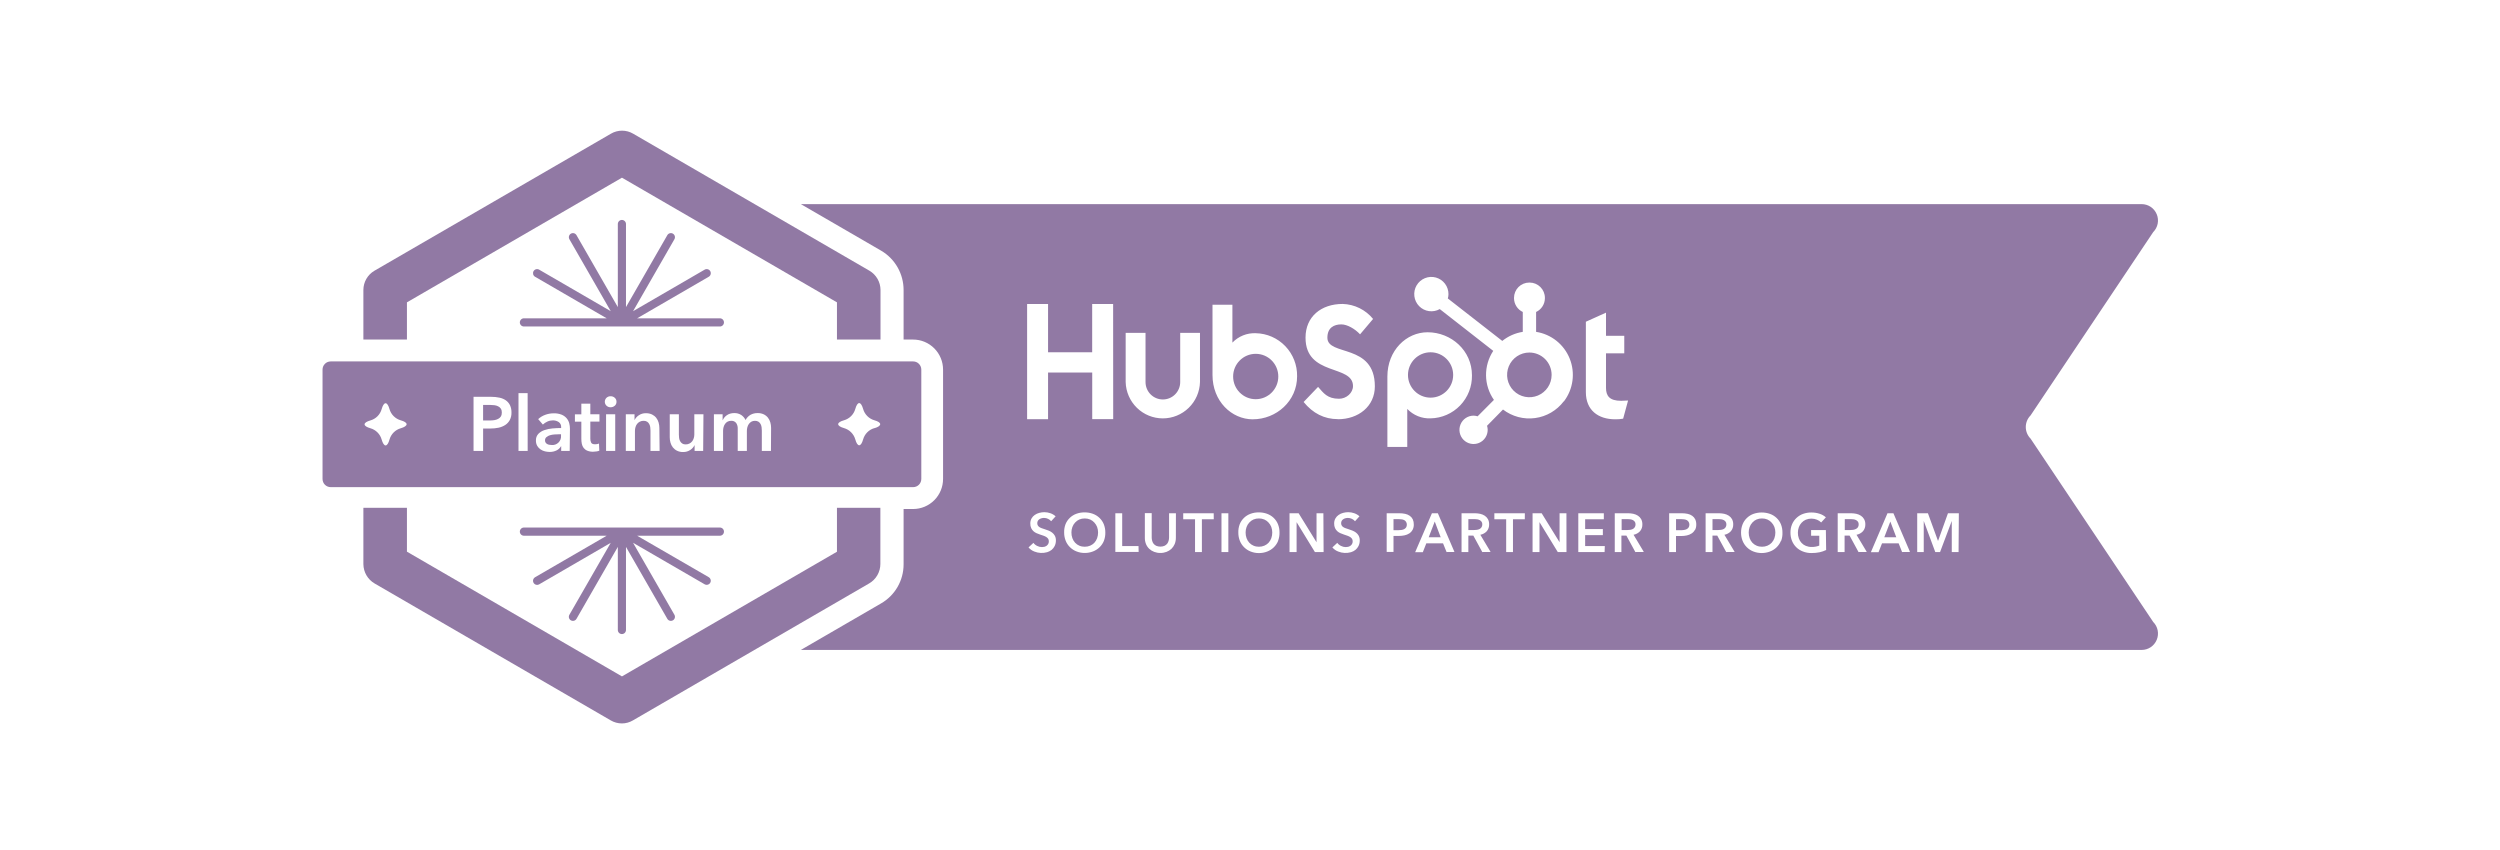 <svg width="147" height="50" viewBox="0 0 147 50" fill="none" xmlns="http://www.w3.org/2000/svg">
<path d="M84.117 23.382C84.851 23.382 85.446 22.785 85.446 22.048C85.446 21.311 84.851 20.714 84.117 20.714C83.384 20.714 82.789 21.311 82.789 22.048C82.789 22.785 83.384 23.382 84.117 23.382Z" fill="#9179A4"/>
<path d="M73.836 23.473C74.57 23.473 75.164 22.876 75.164 22.139C75.164 21.402 74.57 20.805 73.836 20.805C73.103 20.805 72.508 21.402 72.508 22.139C72.508 22.876 73.103 23.473 73.836 23.473Z" fill="#9179A4"/>
<path d="M89.928 20.729C89.669 20.728 89.416 20.805 89.2 20.949C88.985 21.094 88.817 21.299 88.717 21.539C88.618 21.779 88.592 22.044 88.642 22.299C88.692 22.554 88.817 22.788 89 22.972C89.183 23.156 89.416 23.282 89.67 23.332C89.924 23.383 90.188 23.357 90.427 23.258C90.666 23.158 90.871 22.99 91.015 22.774C91.159 22.558 91.235 22.303 91.235 22.043C91.235 21.695 91.098 21.361 90.853 21.114C90.607 20.868 90.275 20.729 89.928 20.729Z" fill="#9179A4"/>
<path d="M74.59 30.726C74.521 30.65 74.437 30.589 74.343 30.547C74.242 30.504 74.133 30.483 74.023 30.485C73.913 30.483 73.804 30.504 73.703 30.547C73.61 30.589 73.526 30.649 73.458 30.726C73.388 30.801 73.334 30.89 73.298 30.988C73.261 31.09 73.242 31.199 73.242 31.309C73.24 31.423 73.259 31.537 73.298 31.645C73.333 31.744 73.387 31.835 73.458 31.912C73.527 31.986 73.611 32.046 73.705 32.085C73.806 32.129 73.915 32.15 74.025 32.148C74.135 32.15 74.244 32.128 74.345 32.085C74.439 32.045 74.523 31.986 74.593 31.912C74.663 31.834 74.718 31.743 74.753 31.645C74.791 31.537 74.81 31.423 74.809 31.309C74.809 31.199 74.79 31.091 74.753 30.988C74.716 30.891 74.66 30.802 74.59 30.726Z" fill="#9179A4"/>
<path d="M96.124 31.001C96.156 30.951 96.171 30.892 96.169 30.832C96.171 30.779 96.157 30.725 96.128 30.68C96.099 30.641 96.063 30.609 96.022 30.585C95.976 30.561 95.927 30.545 95.876 30.537C95.823 30.529 95.77 30.524 95.716 30.524H95.352V31.167H95.681C95.739 31.166 95.797 31.162 95.854 31.154C95.91 31.146 95.964 31.129 96.014 31.104C96.059 31.08 96.097 31.044 96.124 31.001Z" fill="#9179A4"/>
<path d="M87.114 31.001C87.146 30.951 87.161 30.892 87.159 30.832C87.161 30.779 87.147 30.725 87.118 30.68C87.089 30.641 87.053 30.609 87.012 30.585C86.966 30.561 86.917 30.545 86.866 30.537C86.813 30.529 86.76 30.524 86.706 30.524H86.34V31.167H86.669C86.727 31.166 86.785 31.162 86.842 31.154C86.898 31.146 86.952 31.129 87.002 31.104C87.048 31.08 87.087 31.045 87.114 31.001Z" fill="#9179A4"/>
<path d="M84.008 31.591H84.712L84.363 30.666L84.008 31.591Z" fill="#9179A4"/>
<path d="M82.57 30.583C82.52 30.558 82.465 30.542 82.41 30.537C82.35 30.528 82.289 30.524 82.229 30.524H81.938V31.176H82.219C82.282 31.177 82.346 31.172 82.408 31.162C82.464 31.154 82.518 31.138 82.568 31.112C82.613 31.088 82.651 31.053 82.68 31.011C82.708 30.962 82.723 30.907 82.722 30.85C82.723 30.794 82.709 30.738 82.68 30.689C82.653 30.645 82.615 30.608 82.57 30.583Z" fill="#9179A4"/>
<path d="M109.247 31.001C109.278 30.951 109.293 30.892 109.29 30.832C109.293 30.779 109.279 30.726 109.25 30.68C109.222 30.641 109.185 30.609 109.143 30.585C109.098 30.561 109.048 30.545 108.998 30.537C108.945 30.529 108.891 30.524 108.838 30.524H108.473V31.167H108.793C108.851 31.167 108.908 31.162 108.966 31.154C109.021 31.146 109.075 31.129 109.126 31.104C109.175 31.081 109.217 31.046 109.247 31.001Z" fill="#9179A4"/>
<path d="M101.467 31.001C101.498 30.951 101.514 30.892 101.511 30.832C101.513 30.779 101.499 30.725 101.47 30.68C101.441 30.641 101.406 30.609 101.364 30.585C101.318 30.561 101.269 30.545 101.219 30.537C101.166 30.529 101.112 30.524 101.059 30.524H100.695V31.167H101.025C101.083 31.166 101.141 31.162 101.198 31.154C101.254 31.146 101.308 31.129 101.358 31.104C101.402 31.08 101.44 31.044 101.467 31.001Z" fill="#9179A4"/>
<path d="M110.797 31.591H111.501L111.151 30.666L110.797 31.591Z" fill="#9179A4"/>
<path d="M64.348 30.726C64.279 30.65 64.195 30.589 64.101 30.547C64 30.504 63.891 30.483 63.781 30.485C63.671 30.483 63.562 30.504 63.461 30.547C63.368 30.589 63.284 30.649 63.216 30.726C63.146 30.801 63.092 30.89 63.056 30.988C63.018 31.09 62.999 31.199 63 31.309C62.998 31.423 63.017 31.537 63.056 31.645C63.091 31.744 63.145 31.835 63.216 31.912C63.285 31.986 63.369 32.046 63.463 32.085C63.564 32.129 63.673 32.15 63.783 32.148C63.893 32.15 64.002 32.128 64.103 32.085C64.197 32.045 64.281 31.986 64.351 31.912C64.421 31.834 64.475 31.743 64.511 31.645C64.549 31.537 64.568 31.423 64.567 31.309C64.567 31.199 64.548 31.091 64.511 30.988C64.473 30.891 64.418 30.802 64.348 30.726Z" fill="#9179A4"/>
<path d="M104.169 30.726C104.1 30.649 104.017 30.589 103.924 30.547C103.822 30.504 103.714 30.483 103.604 30.485C103.494 30.483 103.385 30.504 103.284 30.547C103.19 30.589 103.107 30.649 103.039 30.726C102.969 30.802 102.915 30.891 102.879 30.988C102.842 31.091 102.824 31.2 102.824 31.309C102.823 31.423 102.841 31.537 102.879 31.645C102.914 31.743 102.969 31.834 103.039 31.912C103.108 31.986 103.193 32.045 103.287 32.085C103.388 32.129 103.497 32.15 103.607 32.148C103.717 32.15 103.826 32.128 103.927 32.085C104.021 32.045 104.105 31.986 104.175 31.912C104.245 31.834 104.3 31.743 104.335 31.645C104.373 31.537 104.392 31.423 104.391 31.309C104.391 31.199 104.372 31.091 104.335 30.988C104.297 30.89 104.241 30.801 104.169 30.726Z" fill="#9179A4"/>
<path d="M119.397 25.79C119.217 25.609 119.116 25.364 119.116 25.109C119.116 24.853 119.217 24.608 119.397 24.427L126.608 13.648C126.742 13.513 126.834 13.341 126.871 13.155C126.908 12.968 126.889 12.774 126.816 12.598C126.743 12.422 126.621 12.271 126.463 12.165C126.305 12.059 126.12 12.003 125.93 12.002H47.09L51.83 14.751C52.226 14.988 52.554 15.324 52.782 15.726C53.01 16.128 53.13 16.583 53.131 17.046V19.966H53.691C54.158 19.966 54.606 20.152 54.936 20.484C55.266 20.815 55.452 21.265 55.452 21.734V28.162C55.452 28.631 55.266 29.081 54.936 29.412C54.606 29.744 54.158 29.93 53.691 29.93H53.131V33.186C53.131 33.653 53.008 34.111 52.775 34.515C52.541 34.919 52.205 35.253 51.801 35.484L47.09 38.216H125.93C126.12 38.216 126.305 38.16 126.463 38.054C126.621 37.948 126.743 37.797 126.816 37.621C126.889 37.445 126.908 37.251 126.871 37.064C126.834 36.877 126.742 36.706 126.608 36.571L119.397 25.79ZM93.249 18.918L94.433 18.384V19.744H95.507V20.774H94.433V22.807C94.433 23.267 94.63 23.567 95.32 23.567C95.451 23.567 95.601 23.558 95.731 23.55L95.441 24.618C95.287 24.646 95.131 24.658 94.974 24.655C93.977 24.655 93.249 24.122 93.249 23.063V18.918ZM81.578 22.143C81.578 20.596 82.698 19.537 83.941 19.537C85.332 19.537 86.551 20.612 86.551 22.068C86.563 22.727 86.313 23.364 85.858 23.839C85.402 24.313 84.777 24.587 84.121 24.599C83.865 24.61 83.611 24.567 83.374 24.471C83.137 24.375 82.924 24.23 82.747 24.045V26.279H81.578V22.143ZM66.189 19.572H67.357V22.465C67.357 22.736 67.464 22.997 67.655 23.189C67.847 23.381 68.106 23.489 68.376 23.489C68.647 23.489 68.906 23.381 69.097 23.189C69.288 22.997 69.396 22.736 69.396 22.465V19.572H70.559V22.465C70.544 23.037 70.307 23.58 69.898 23.979C69.49 24.378 68.943 24.601 68.374 24.601C67.804 24.601 67.257 24.378 66.849 23.979C66.441 23.58 66.204 23.037 66.189 22.465V19.572ZM62.013 32.108C61.97 32.195 61.909 32.272 61.834 32.334C61.755 32.395 61.666 32.441 61.572 32.469C61.325 32.54 61.061 32.527 60.822 32.431C60.688 32.381 60.569 32.297 60.477 32.188L60.765 31.92C60.823 31.998 60.899 32.06 60.987 32.101C61.072 32.145 61.166 32.168 61.261 32.169C61.309 32.169 61.358 32.163 61.405 32.153C61.452 32.141 61.497 32.12 61.538 32.093C61.576 32.064 61.609 32.028 61.634 31.987C61.661 31.938 61.674 31.882 61.671 31.826C61.673 31.773 61.658 31.721 61.629 31.677C61.599 31.635 61.56 31.6 61.517 31.573C61.466 31.543 61.413 31.518 61.357 31.499L61.155 31.431C61.086 31.409 61.017 31.382 60.95 31.352C60.883 31.324 60.821 31.284 60.767 31.235C60.711 31.183 60.665 31.121 60.634 31.052C60.596 30.968 60.579 30.876 60.582 30.783C60.579 30.68 60.604 30.577 60.654 30.486C60.701 30.403 60.765 30.332 60.843 30.279C60.924 30.222 61.014 30.181 61.109 30.157C61.208 30.13 61.309 30.116 61.411 30.116C61.531 30.117 61.649 30.137 61.762 30.177C61.876 30.216 61.981 30.278 62.071 30.359L61.808 30.648C61.759 30.589 61.697 30.541 61.627 30.509C61.554 30.473 61.474 30.454 61.392 30.454C61.345 30.453 61.297 30.459 61.251 30.472C61.206 30.482 61.162 30.5 61.123 30.526C61.085 30.55 61.053 30.583 61.029 30.621C61.003 30.664 60.99 30.714 60.992 30.764C60.99 30.81 61.001 30.856 61.024 30.896C61.046 30.934 61.076 30.966 61.112 30.989C61.154 31.018 61.2 31.041 61.248 31.057C61.301 31.076 61.36 31.097 61.424 31.116C61.488 31.135 61.572 31.166 61.65 31.196C61.727 31.226 61.799 31.265 61.864 31.315C61.93 31.365 61.984 31.428 62.024 31.5C62.069 31.587 62.09 31.683 62.087 31.78C62.088 31.893 62.063 32.006 62.013 32.108ZM64.911 31.799C64.854 31.941 64.767 32.07 64.657 32.177C64.546 32.285 64.414 32.369 64.27 32.424C64.114 32.485 63.947 32.516 63.78 32.514C63.616 32.516 63.453 32.485 63.3 32.424C63.156 32.369 63.026 32.285 62.916 32.177C62.806 32.07 62.72 31.941 62.663 31.799C62.602 31.646 62.571 31.482 62.572 31.317C62.566 31.148 62.594 30.98 62.653 30.822C62.71 30.681 62.796 30.554 62.906 30.449C63.016 30.343 63.147 30.262 63.29 30.21C63.444 30.154 63.607 30.126 63.77 30.128C63.937 30.126 64.103 30.154 64.26 30.21C64.404 30.262 64.536 30.343 64.647 30.449C64.758 30.554 64.844 30.681 64.902 30.822C64.964 30.979 64.995 31.146 64.993 31.315C64.997 31.482 64.968 31.648 64.908 31.804L64.911 31.799ZM65.456 24.644H64.223V21.904H61.626V24.649H60.394V17.877H61.626V20.713H64.22V17.877H65.452L65.456 24.644ZM66.952 32.455H65.582V30.179H65.985V32.108H66.945L66.952 32.455ZM69.141 31.619C69.143 31.747 69.119 31.874 69.071 31.992C69.025 32.097 68.96 32.193 68.879 32.273C68.795 32.35 68.697 32.41 68.591 32.45C68.475 32.494 68.352 32.516 68.229 32.514C68.105 32.516 67.983 32.494 67.867 32.45C67.76 32.411 67.662 32.351 67.578 32.273C67.494 32.194 67.429 32.098 67.385 31.992C67.338 31.874 67.314 31.747 67.317 31.619V30.173H67.72V31.598C67.72 31.664 67.728 31.73 67.746 31.794C67.761 31.858 67.79 31.918 67.83 31.97C67.873 32.024 67.928 32.067 67.99 32.095C68.144 32.157 68.317 32.157 68.471 32.095C68.533 32.066 68.587 32.023 68.631 31.97C68.67 31.917 68.699 31.858 68.715 31.794C68.732 31.73 68.741 31.664 68.741 31.598V30.179H69.144L69.141 31.619ZM71.369 30.533H70.671V32.461H70.268V30.533H69.573V30.179H71.366L71.369 30.533ZM72.227 32.461H71.823V30.179H72.227V32.461ZM75.154 31.805C75.096 31.948 75.009 32.076 74.899 32.183C74.788 32.291 74.656 32.375 74.512 32.431C74.356 32.492 74.19 32.522 74.022 32.521C73.858 32.522 73.695 32.491 73.542 32.431C73.398 32.376 73.268 32.291 73.158 32.183C73.049 32.076 72.962 31.948 72.905 31.805C72.844 31.652 72.813 31.488 72.814 31.323C72.808 31.152 72.835 30.982 72.896 30.822C72.952 30.681 73.039 30.554 73.148 30.449C73.258 30.343 73.389 30.262 73.532 30.21C73.686 30.154 73.849 30.126 74.013 30.128C74.179 30.126 74.345 30.154 74.502 30.21C74.646 30.262 74.778 30.343 74.89 30.449C75 30.554 75.087 30.681 75.144 30.822C75.207 30.979 75.237 31.146 75.235 31.315C75.239 31.482 75.21 31.648 75.15 31.804L75.154 31.805ZM73.667 24.657C72.415 24.655 71.295 23.59 71.295 22.049V17.917H72.465V20.146C72.642 19.961 72.856 19.816 73.092 19.721C73.329 19.625 73.583 19.582 73.838 19.593C74.495 19.605 75.12 19.879 75.575 20.353C76.031 20.828 76.281 21.465 76.269 22.124C76.274 23.577 75.053 24.655 73.664 24.655L73.667 24.657ZM77.828 32.461H77.316L76.24 30.703V32.461H75.824V30.179H76.359L77.412 31.884V30.179H77.815L77.828 32.461ZM79.879 32.108C79.836 32.195 79.775 32.272 79.7 32.334C79.622 32.395 79.533 32.441 79.438 32.469C79.191 32.54 78.927 32.527 78.689 32.431C78.555 32.381 78.436 32.297 78.343 32.188L78.631 31.92C78.689 31.998 78.766 32.06 78.854 32.101C78.938 32.145 79.032 32.168 79.127 32.169C79.176 32.169 79.224 32.163 79.271 32.153C79.319 32.141 79.364 32.12 79.404 32.093C79.443 32.064 79.475 32.028 79.5 31.987C79.527 31.938 79.54 31.882 79.537 31.826C79.539 31.773 79.525 31.721 79.495 31.677C79.465 31.635 79.427 31.6 79.383 31.573C79.333 31.543 79.279 31.518 79.223 31.499L79.022 31.431C78.952 31.409 78.884 31.382 78.817 31.352C78.749 31.324 78.687 31.284 78.633 31.235C78.577 31.183 78.532 31.121 78.5 31.052C78.463 30.968 78.445 30.876 78.449 30.783C78.446 30.68 78.471 30.577 78.521 30.486C78.567 30.403 78.632 30.332 78.71 30.279C78.79 30.222 78.88 30.181 78.975 30.157C79.074 30.13 79.176 30.116 79.278 30.116C79.397 30.117 79.516 30.137 79.628 30.177C79.743 30.216 79.848 30.278 79.937 30.359L79.675 30.648C79.625 30.589 79.564 30.541 79.494 30.509C79.42 30.473 79.34 30.454 79.259 30.454C79.211 30.453 79.164 30.459 79.118 30.472C79.072 30.482 79.029 30.5 78.99 30.526C78.951 30.55 78.919 30.583 78.895 30.621C78.87 30.664 78.857 30.714 78.859 30.764C78.856 30.81 78.868 30.856 78.891 30.896C78.912 30.934 78.942 30.966 78.978 30.989C79.02 31.018 79.066 31.041 79.115 31.057C79.167 31.076 79.227 31.097 79.291 31.116C79.355 31.135 79.438 31.166 79.516 31.196C79.593 31.226 79.665 31.265 79.731 31.315C79.796 31.365 79.851 31.428 79.891 31.5C79.935 31.587 79.956 31.683 79.953 31.78C79.955 31.893 79.929 32.006 79.879 32.108ZM78.67 24.646C77.87 24.646 77.197 24.305 76.653 23.637L77.503 22.749C77.823 23.108 78.044 23.447 78.735 23.447C79.174 23.447 79.556 23.098 79.556 22.701C79.556 21.415 76.765 22.145 76.765 19.853C76.765 18.617 77.682 17.872 78.95 17.872C79.293 17.882 79.63 17.966 79.939 18.118C80.247 18.27 80.52 18.487 80.737 18.754L79.972 19.659C79.673 19.337 79.217 19.074 78.871 19.074C78.442 19.074 78.05 19.264 78.05 19.858C78.05 20.961 80.841 20.17 80.841 22.716C80.843 23.895 79.873 24.651 78.67 24.651V24.646ZM83.058 31.156C83.013 31.24 82.947 31.312 82.867 31.364C82.782 31.419 82.687 31.458 82.587 31.478C82.476 31.502 82.362 31.514 82.248 31.513H81.938V32.455H81.537V30.179H82.277C82.395 30.178 82.513 30.19 82.629 30.215C82.725 30.235 82.817 30.275 82.898 30.332C82.971 30.384 83.031 30.455 83.071 30.536C83.113 30.631 83.134 30.735 83.131 30.84C83.135 30.951 83.109 31.062 83.058 31.161V31.156ZM85.058 32.46L84.85 31.947H83.868L83.663 32.468H83.212L84.197 30.179H84.546L85.522 32.455L85.058 32.46ZM87.158 32.46L86.633 31.495H86.339V32.46H85.939V30.179H86.726C86.83 30.18 86.934 30.191 87.036 30.213C87.131 30.234 87.222 30.272 87.304 30.325C87.381 30.377 87.445 30.445 87.491 30.526C87.54 30.621 87.564 30.727 87.561 30.833C87.567 30.98 87.517 31.125 87.422 31.237C87.321 31.345 87.188 31.418 87.043 31.445L87.648 32.455L87.158 32.46ZM89.658 30.531H88.963V32.46H88.563V30.531H87.868V30.179H89.661L89.658 30.531ZM92.109 32.46H91.597L90.522 30.701V32.46H90.115V30.179H90.65L91.703 31.884V30.179H92.106L92.109 32.46ZM91.949 23.598C91.746 23.865 91.493 24.09 91.203 24.259C90.914 24.428 90.594 24.538 90.262 24.582C89.93 24.627 89.593 24.606 89.269 24.52C88.945 24.433 88.642 24.284 88.376 24.08L87.438 25.036C87.462 25.113 87.475 25.193 87.476 25.274C87.476 25.439 87.428 25.6 87.336 25.738C87.245 25.875 87.115 25.982 86.964 26.045C86.812 26.108 86.645 26.124 86.484 26.092C86.323 26.06 86.175 25.981 86.058 25.864C85.942 25.747 85.863 25.599 85.831 25.437C85.799 25.275 85.816 25.107 85.879 24.955C85.941 24.802 86.048 24.672 86.184 24.581C86.321 24.489 86.482 24.44 86.646 24.44C86.726 24.442 86.806 24.454 86.883 24.479L87.843 23.514C87.548 23.094 87.386 22.593 87.379 22.079C87.372 21.564 87.52 21.06 87.803 20.631L84.658 18.174C84.465 18.283 84.242 18.325 84.023 18.294C83.804 18.263 83.601 18.161 83.446 18.002C83.291 17.844 83.192 17.638 83.165 17.418C83.138 17.197 83.183 16.974 83.295 16.782C83.407 16.59 83.579 16.441 83.784 16.357C83.989 16.273 84.215 16.26 84.429 16.318C84.642 16.377 84.831 16.504 84.965 16.681C85.099 16.858 85.171 17.074 85.17 17.296C85.169 17.382 85.157 17.468 85.133 17.55L88.334 20.046C88.683 19.766 89.098 19.582 89.539 19.513V18.344C89.387 18.272 89.258 18.159 89.167 18.017C89.076 17.875 89.026 17.71 89.024 17.541V17.513C89.024 17.275 89.119 17.047 89.286 16.878C89.454 16.71 89.681 16.615 89.918 16.615H89.946C90.183 16.616 90.41 16.711 90.577 16.879C90.745 17.047 90.84 17.275 90.84 17.513V17.541C90.838 17.71 90.789 17.875 90.697 18.017C90.606 18.159 90.476 18.273 90.323 18.344V19.513C90.76 19.581 91.172 19.762 91.519 20.038C91.865 20.314 92.134 20.676 92.299 21.088C92.464 21.5 92.52 21.948 92.46 22.388C92.401 22.828 92.229 23.245 91.961 23.598H91.949ZM94.35 32.46H92.804V30.179H94.305V30.533H93.207V31.111H94.248V31.465H93.207V32.108H94.363L94.35 32.46ZM96.158 32.46L95.633 31.495H95.339V32.46H94.948V30.179H95.736C95.84 30.18 95.944 30.191 96.046 30.213C96.141 30.234 96.232 30.272 96.314 30.325C96.391 30.377 96.455 30.445 96.501 30.526C96.55 30.621 96.574 30.727 96.571 30.833C96.577 30.98 96.528 31.125 96.432 31.237C96.331 31.345 96.198 31.418 96.053 31.445L96.658 32.455L96.158 32.46ZM99.657 31.161C99.612 31.245 99.546 31.317 99.466 31.368C99.381 31.424 99.286 31.462 99.186 31.483C99.075 31.507 98.961 31.519 98.847 31.518H98.549V32.46H98.146V30.179H98.885C99.004 30.178 99.122 30.19 99.237 30.215C99.334 30.235 99.425 30.275 99.506 30.332C99.58 30.384 99.639 30.455 99.679 30.536C99.722 30.631 99.743 30.735 99.74 30.84C99.744 30.951 99.72 31.062 99.669 31.161H99.657ZM101.5 32.46L100.975 31.495H100.694V32.46H100.29V30.179H101.078C101.182 30.18 101.286 30.191 101.388 30.213C101.483 30.234 101.574 30.272 101.656 30.325C101.733 30.377 101.797 30.445 101.843 30.526C101.892 30.621 101.916 30.727 101.913 30.833C101.919 30.98 101.869 31.125 101.774 31.237C101.673 31.345 101.54 31.418 101.395 31.445L102 32.455L101.5 32.46ZM104.719 31.804C104.661 31.946 104.574 32.075 104.464 32.182C104.353 32.29 104.22 32.374 104.075 32.429C103.761 32.549 103.415 32.549 103.101 32.429C102.958 32.374 102.827 32.289 102.718 32.182C102.609 32.075 102.523 31.946 102.465 31.804C102.404 31.651 102.373 31.487 102.374 31.322C102.372 31.153 102.403 30.985 102.465 30.828C102.522 30.687 102.608 30.56 102.718 30.456C102.828 30.35 102.958 30.269 103.101 30.216C103.416 30.107 103.76 30.107 104.075 30.216C104.22 30.268 104.352 30.35 104.464 30.456C104.574 30.56 104.661 30.687 104.719 30.828C104.78 30.985 104.811 31.153 104.808 31.322C104.814 31.486 104.788 31.65 104.731 31.804H104.719ZM107.377 32.341C107.256 32.399 107.128 32.443 106.998 32.472C106.84 32.505 106.679 32.521 106.517 32.519C106.346 32.521 106.175 32.491 106.015 32.429C105.869 32.375 105.736 32.29 105.624 32.182C105.514 32.075 105.428 31.946 105.37 31.804C105.309 31.651 105.278 31.487 105.279 31.322C105.276 31.152 105.308 30.985 105.373 30.828C105.432 30.687 105.521 30.56 105.632 30.456C105.744 30.35 105.877 30.268 106.021 30.216C106.175 30.161 106.338 30.133 106.501 30.134C106.67 30.132 106.839 30.158 106.999 30.211C107.133 30.255 107.257 30.326 107.362 30.419L107.084 30.721C107.015 30.651 106.933 30.596 106.842 30.56C106.63 30.473 106.392 30.473 106.18 30.56C106.085 30.601 106.001 30.662 105.932 30.738C105.861 30.814 105.807 30.903 105.772 31C105.734 31.103 105.715 31.212 105.716 31.322C105.714 31.436 105.733 31.55 105.772 31.658C105.806 31.757 105.861 31.848 105.932 31.924C106.002 32 106.089 32.059 106.185 32.098C106.292 32.141 106.407 32.163 106.522 32.161C106.677 32.165 106.83 32.137 106.974 32.08V31.502H106.493V31.168H107.361L107.377 32.341ZM109.281 32.46L108.756 31.495H108.462V32.46H108.057V30.179H108.846C108.95 30.18 109.054 30.191 109.156 30.213C109.251 30.234 109.341 30.272 109.422 30.325C109.5 30.376 109.564 30.445 109.609 30.526C109.66 30.62 109.685 30.726 109.681 30.833C109.687 30.98 109.638 31.125 109.542 31.237C109.441 31.345 109.308 31.418 109.163 31.445L109.768 32.455L109.281 32.46ZM111.842 32.46L111.64 31.947H110.664L110.459 32.468H110.008L110.984 30.179H111.333L112.309 32.455L111.842 32.46ZM115.164 32.46H114.764V30.632L114.076 32.46H113.794L113.116 30.632V32.46H112.732V30.179H113.362L113.951 31.797H113.961L114.54 30.179H115.18L115.164 32.46Z" fill="#9179A4"/>
<path d="M99.183 30.583C99.133 30.558 99.079 30.542 99.023 30.537C98.963 30.528 98.903 30.524 98.842 30.524H98.551V31.176H98.832C98.896 31.177 98.959 31.172 99.021 31.162C99.077 31.154 99.131 31.138 99.181 31.112C99.226 31.088 99.265 31.053 99.293 31.011C99.322 30.962 99.336 30.907 99.335 30.85C99.337 30.794 99.322 30.738 99.293 30.689C99.267 30.645 99.228 30.608 99.183 30.583Z" fill="#9179A4"/>
<path d="M30.806 19.198H42.329C42.393 19.198 42.454 19.173 42.499 19.128C42.544 19.082 42.569 19.021 42.569 18.957C42.569 18.893 42.544 18.832 42.499 18.787C42.454 18.742 42.393 18.716 42.329 18.716H37.464L41.675 16.273C41.73 16.241 41.77 16.189 41.786 16.127C41.803 16.065 41.794 15.999 41.763 15.944C41.731 15.889 41.678 15.848 41.617 15.832C41.555 15.815 41.49 15.823 41.434 15.855L37.224 18.298L39.655 14.068C39.687 14.013 39.695 13.947 39.679 13.885C39.662 13.823 39.622 13.771 39.567 13.739C39.512 13.707 39.446 13.698 39.385 13.715C39.323 13.731 39.271 13.772 39.239 13.827L36.808 18.057V13.173C36.808 13.109 36.782 13.048 36.737 13.003C36.693 12.957 36.631 12.932 36.568 12.932C36.504 12.932 36.443 12.957 36.398 13.003C36.353 13.048 36.328 13.109 36.328 13.173V18.057L33.897 13.827C33.881 13.8 33.86 13.776 33.835 13.757C33.81 13.737 33.781 13.723 33.751 13.715C33.721 13.707 33.689 13.705 33.657 13.709C33.626 13.713 33.596 13.723 33.569 13.739C33.541 13.755 33.517 13.776 33.498 13.801C33.479 13.826 33.465 13.855 33.457 13.885C33.449 13.916 33.446 13.948 33.451 13.979C33.455 14.011 33.465 14.041 33.481 14.068L35.912 18.298L31.701 15.855C31.674 15.84 31.644 15.829 31.612 15.825C31.581 15.821 31.549 15.823 31.519 15.832C31.488 15.84 31.46 15.854 31.435 15.873C31.41 15.892 31.389 15.916 31.373 15.944C31.357 15.971 31.347 16.002 31.343 16.033C31.339 16.064 31.341 16.096 31.349 16.127C31.357 16.157 31.371 16.186 31.39 16.211C31.41 16.236 31.434 16.258 31.461 16.273L35.672 18.716H30.806C30.743 18.716 30.682 18.742 30.637 18.787C30.592 18.832 30.566 18.893 30.566 18.957C30.566 19.021 30.592 19.082 30.637 19.128C30.682 19.173 30.743 19.198 30.806 19.198Z" fill="#9179A4"/>
<path d="M42.329 31.019H30.806C30.743 31.019 30.682 31.044 30.637 31.089C30.592 31.134 30.566 31.196 30.566 31.26C30.566 31.324 30.592 31.385 30.637 31.43C30.682 31.475 30.743 31.501 30.806 31.501H35.672L31.461 33.942C31.415 33.968 31.379 34.009 31.359 34.059C31.339 34.108 31.335 34.162 31.349 34.213C31.363 34.264 31.393 34.31 31.435 34.342C31.477 34.374 31.528 34.392 31.581 34.392C31.623 34.391 31.664 34.38 31.701 34.36L35.912 31.917L33.481 36.147C33.465 36.174 33.454 36.205 33.45 36.236C33.446 36.267 33.448 36.3 33.456 36.33C33.464 36.361 33.478 36.389 33.498 36.415C33.517 36.44 33.541 36.461 33.569 36.476C33.605 36.497 33.647 36.508 33.689 36.508C33.731 36.508 33.772 36.497 33.809 36.476C33.845 36.455 33.876 36.425 33.897 36.388L36.328 32.158V37.042C36.328 37.106 36.353 37.167 36.398 37.213C36.443 37.258 36.504 37.283 36.568 37.283C36.631 37.283 36.693 37.258 36.737 37.213C36.782 37.167 36.808 37.106 36.808 37.042V32.158L39.239 36.388C39.26 36.425 39.29 36.455 39.327 36.476C39.363 36.497 39.405 36.508 39.447 36.508C39.489 36.508 39.53 36.497 39.567 36.476C39.594 36.461 39.618 36.44 39.637 36.414C39.657 36.389 39.671 36.361 39.679 36.33C39.687 36.299 39.689 36.267 39.685 36.236C39.681 36.205 39.671 36.174 39.655 36.147L37.224 31.917L41.434 34.357C41.471 34.377 41.512 34.388 41.554 34.389C41.607 34.389 41.659 34.371 41.701 34.339C41.743 34.307 41.773 34.261 41.787 34.21C41.8 34.159 41.797 34.104 41.776 34.055C41.756 34.006 41.72 33.965 41.675 33.939L37.464 31.501H42.329C42.393 31.501 42.454 31.475 42.499 31.43C42.544 31.385 42.569 31.324 42.569 31.26C42.569 31.196 42.544 31.134 42.499 31.089C42.454 31.044 42.393 31.019 42.329 31.019Z" fill="#9179A4"/>
<path d="M29.291 23.892C29.223 23.858 29.148 23.835 29.072 23.826C28.988 23.815 28.904 23.81 28.819 23.81H28.406V24.724H28.802C28.89 24.724 28.978 24.717 29.066 24.704C29.144 24.692 29.22 24.668 29.29 24.631C29.355 24.599 29.41 24.55 29.45 24.49C29.491 24.419 29.511 24.337 29.507 24.255C29.511 24.176 29.491 24.097 29.45 24.029C29.41 23.97 29.355 23.922 29.291 23.892Z" fill="#9179A4"/>
<path d="M32.594 25.546C32.505 25.552 32.416 25.569 32.33 25.595C32.256 25.616 32.188 25.654 32.129 25.704C32.102 25.727 32.08 25.757 32.066 25.79C32.052 25.823 32.045 25.859 32.047 25.895C32.046 25.94 32.057 25.984 32.081 26.022C32.103 26.057 32.133 26.086 32.169 26.106C32.206 26.128 32.246 26.143 32.289 26.151C32.334 26.16 32.379 26.165 32.425 26.165C32.5 26.174 32.576 26.166 32.648 26.141C32.719 26.116 32.784 26.076 32.838 26.023C32.892 25.97 32.934 25.905 32.96 25.834C32.986 25.762 32.995 25.686 32.988 25.611V25.535H32.868C32.782 25.535 32.691 25.538 32.594 25.546Z" fill="#9179A4"/>
<path d="M53.693 21.252H19.445C19.318 21.252 19.195 21.302 19.105 21.393C19.015 21.483 18.965 21.606 18.965 21.734V28.162C18.965 28.29 19.015 28.413 19.105 28.503C19.195 28.593 19.318 28.644 19.445 28.644H53.693C53.82 28.644 53.942 28.593 54.032 28.503C54.122 28.413 54.173 28.29 54.173 28.162V21.734C54.173 21.606 54.122 21.483 54.032 21.393C53.942 21.302 53.82 21.252 53.693 21.252ZM23.566 25.181C23.408 25.226 23.263 25.311 23.147 25.427C23.031 25.544 22.946 25.689 22.902 25.848C22.843 26.06 22.761 26.192 22.673 26.192C22.585 26.192 22.503 26.06 22.442 25.848C22.398 25.689 22.314 25.544 22.198 25.428C22.082 25.311 21.938 25.226 21.78 25.181C21.567 25.121 21.437 25.041 21.437 24.951C21.437 24.861 21.567 24.781 21.78 24.721C21.938 24.676 22.082 24.591 22.198 24.475C22.314 24.358 22.398 24.213 22.442 24.054C22.503 23.842 22.583 23.71 22.673 23.71C22.762 23.71 22.843 23.842 22.902 24.054C22.947 24.212 23.032 24.356 23.148 24.471C23.265 24.587 23.408 24.671 23.566 24.715C23.777 24.774 23.908 24.855 23.908 24.945C23.908 25.035 23.777 25.121 23.566 25.181ZM29.975 24.699C29.912 24.816 29.821 24.915 29.71 24.988C29.59 25.065 29.457 25.119 29.317 25.149C29.16 25.182 28.999 25.198 28.837 25.197H28.407V26.516H27.844V23.333H28.877C29.043 23.331 29.208 23.348 29.37 23.383C29.506 23.41 29.634 23.465 29.748 23.543C29.851 23.617 29.934 23.716 29.99 23.831C30.049 23.964 30.078 24.108 30.075 24.254C30.08 24.409 30.046 24.563 29.975 24.702V24.699ZM31.027 26.516H30.487V23.117H31.025L31.027 26.516ZM33.499 26.516H32.998V26.242H32.986C32.926 26.346 32.836 26.43 32.728 26.483C32.601 26.545 32.461 26.577 32.32 26.574C32.229 26.574 32.138 26.562 32.049 26.541C31.956 26.519 31.868 26.481 31.788 26.428C31.709 26.375 31.641 26.305 31.592 26.222C31.537 26.125 31.509 26.013 31.513 25.901C31.506 25.759 31.556 25.619 31.651 25.514C31.75 25.414 31.87 25.338 32.003 25.293C32.158 25.239 32.319 25.205 32.483 25.192C32.657 25.176 32.829 25.168 32.995 25.168V25.113C32.999 25.055 32.988 24.997 32.962 24.944C32.937 24.892 32.898 24.847 32.849 24.814C32.746 24.748 32.625 24.715 32.502 24.718C32.392 24.719 32.282 24.743 32.182 24.79C32.086 24.833 31.997 24.892 31.921 24.965L31.645 24.644C31.767 24.531 31.91 24.444 32.067 24.389C32.221 24.333 32.383 24.304 32.547 24.303C32.711 24.297 32.874 24.324 33.027 24.384C33.14 24.431 33.24 24.503 33.32 24.596C33.391 24.681 33.443 24.781 33.471 24.888C33.498 24.993 33.512 25.101 33.512 25.21L33.499 26.516ZM35.248 24.789H34.711V25.792C34.708 25.874 34.725 25.956 34.762 26.029C34.797 26.094 34.874 26.124 34.992 26.124C35.032 26.124 35.071 26.12 35.109 26.113C35.148 26.108 35.186 26.096 35.221 26.079L35.239 26.502C35.184 26.523 35.127 26.537 35.069 26.545C35.007 26.556 34.944 26.561 34.88 26.561C34.761 26.566 34.642 26.545 34.532 26.5C34.448 26.466 34.375 26.41 34.319 26.34C34.265 26.268 34.228 26.185 34.211 26.097C34.192 26 34.182 25.902 34.183 25.803V24.795H33.805V24.363H34.183V23.735H34.711V24.36H35.248V24.789ZM36.175 26.516H35.637V24.36H36.175V26.516ZM36.15 23.855C36.082 23.917 35.993 23.949 35.901 23.947C35.856 23.948 35.811 23.94 35.769 23.924C35.727 23.907 35.689 23.882 35.657 23.85C35.627 23.82 35.603 23.785 35.587 23.746C35.571 23.707 35.563 23.665 35.563 23.623C35.563 23.581 35.571 23.539 35.587 23.5C35.603 23.461 35.627 23.425 35.657 23.395C35.689 23.363 35.727 23.339 35.769 23.322C35.811 23.305 35.856 23.298 35.901 23.299C35.993 23.296 36.082 23.329 36.15 23.391C36.182 23.419 36.208 23.455 36.225 23.495C36.243 23.535 36.251 23.578 36.25 23.622C36.252 23.666 36.243 23.71 36.226 23.751C36.209 23.792 36.182 23.829 36.15 23.858V23.855ZM38.785 26.516H38.248V25.319C38.247 25.253 38.243 25.187 38.235 25.121C38.227 25.056 38.207 24.993 38.175 24.935C38.147 24.879 38.104 24.832 38.052 24.797C37.99 24.759 37.917 24.74 37.844 24.744C37.766 24.741 37.689 24.759 37.62 24.795C37.558 24.827 37.503 24.872 37.46 24.927C37.418 24.983 37.386 25.047 37.367 25.115C37.346 25.184 37.336 25.256 37.335 25.329V26.516H36.798V24.36H37.31V24.705C37.365 24.589 37.452 24.491 37.559 24.421C37.682 24.336 37.828 24.293 37.977 24.297C38.102 24.293 38.225 24.319 38.339 24.371C38.434 24.417 38.519 24.484 38.585 24.567C38.65 24.649 38.698 24.744 38.726 24.845C38.756 24.95 38.771 25.058 38.771 25.166L38.785 26.516ZM41.346 26.516H40.842V26.169C40.786 26.286 40.7 26.385 40.592 26.455C40.468 26.539 40.322 26.582 40.173 26.579C40.049 26.583 39.925 26.558 39.813 26.505C39.717 26.459 39.633 26.392 39.566 26.309C39.501 26.227 39.453 26.131 39.425 26.029C39.395 25.925 39.38 25.817 39.381 25.708V24.358H39.918V25.555C39.919 25.622 39.923 25.688 39.931 25.753C39.939 25.818 39.959 25.881 39.99 25.939C40.019 25.995 40.061 26.042 40.114 26.076C40.175 26.116 40.248 26.135 40.322 26.131C40.398 26.132 40.474 26.114 40.542 26.079C40.605 26.048 40.66 26.002 40.703 25.946C40.745 25.89 40.776 25.827 40.795 25.759C40.816 25.69 40.826 25.618 40.826 25.546V24.358H41.363L41.346 26.516ZM45.332 26.516H44.795V25.319C44.794 25.253 44.79 25.187 44.782 25.121C44.774 25.056 44.754 24.993 44.723 24.935C44.694 24.879 44.651 24.832 44.599 24.797C44.537 24.759 44.464 24.74 44.391 24.744C44.316 24.742 44.242 24.76 44.177 24.797C44.118 24.833 44.067 24.88 44.028 24.937C43.989 24.995 43.96 25.06 43.943 25.128C43.926 25.196 43.916 25.266 43.916 25.337V26.516H43.378V25.211C43.385 25.093 43.354 24.975 43.29 24.876C43.255 24.83 43.208 24.794 43.156 24.771C43.103 24.748 43.045 24.739 42.988 24.744C42.914 24.741 42.842 24.759 42.778 24.795C42.72 24.827 42.67 24.872 42.633 24.927C42.593 24.984 42.564 25.048 42.546 25.115C42.527 25.185 42.517 25.256 42.517 25.329V26.516H41.978V24.36H42.49V24.705H42.5C42.524 24.647 42.556 24.593 42.596 24.544C42.638 24.495 42.686 24.451 42.74 24.414C42.798 24.374 42.862 24.343 42.93 24.323C43.007 24.3 43.087 24.288 43.167 24.289C43.314 24.283 43.46 24.322 43.585 24.401C43.694 24.475 43.782 24.577 43.839 24.697C43.905 24.572 44.005 24.467 44.126 24.393C44.255 24.322 44.401 24.286 44.548 24.289C44.672 24.285 44.795 24.311 44.908 24.363C45.004 24.409 45.089 24.476 45.155 24.559C45.219 24.642 45.267 24.736 45.295 24.837C45.325 24.942 45.34 25.05 45.34 25.158L45.332 26.516ZM51.414 25.173C51.256 25.218 51.112 25.302 50.996 25.419C50.88 25.535 50.796 25.68 50.751 25.838C50.69 26.052 50.61 26.182 50.521 26.182C50.431 26.182 50.351 26.052 50.292 25.838C50.247 25.68 50.162 25.535 50.046 25.419C49.93 25.302 49.786 25.218 49.628 25.173C49.416 25.112 49.285 25.031 49.285 24.941C49.285 24.851 49.416 24.771 49.628 24.712C49.786 24.667 49.93 24.582 50.047 24.465C50.163 24.349 50.247 24.204 50.292 24.045C50.351 23.832 50.433 23.701 50.521 23.701C50.609 23.701 50.69 23.832 50.751 24.045C50.795 24.203 50.88 24.348 50.996 24.465C51.112 24.582 51.256 24.667 51.414 24.712C51.627 24.771 51.756 24.853 51.756 24.941C51.756 25.03 51.635 25.115 51.422 25.176L51.414 25.173Z" fill="#9179A4"/>
<path d="M23.928 19.965V17.778L36.571 10.448L49.213 17.778V19.965H51.774V17.045C51.772 16.817 51.711 16.594 51.598 16.397C51.484 16.2 51.321 16.035 51.126 15.92L37.231 7.862C37.033 7.745 36.807 7.683 36.577 7.683C36.347 7.683 36.121 7.745 35.922 7.862L22.007 15.925C21.812 16.041 21.651 16.205 21.539 16.402C21.427 16.6 21.367 16.823 21.367 17.05V19.965H23.928Z" fill="#9179A4"/>
<path d="M49.213 29.857V32.442L36.571 39.772L23.928 32.438V29.857H21.367V33.175C21.37 33.405 21.432 33.631 21.548 33.83C21.664 34.029 21.829 34.194 22.028 34.309L35.91 42.358C36.11 42.476 36.338 42.538 36.571 42.538C36.796 42.537 37.017 42.477 37.211 42.362L51.105 34.306C51.306 34.19 51.473 34.023 51.589 33.821C51.705 33.62 51.766 33.391 51.766 33.158V29.857H49.213Z" fill="#9179A4"/>
</svg>
